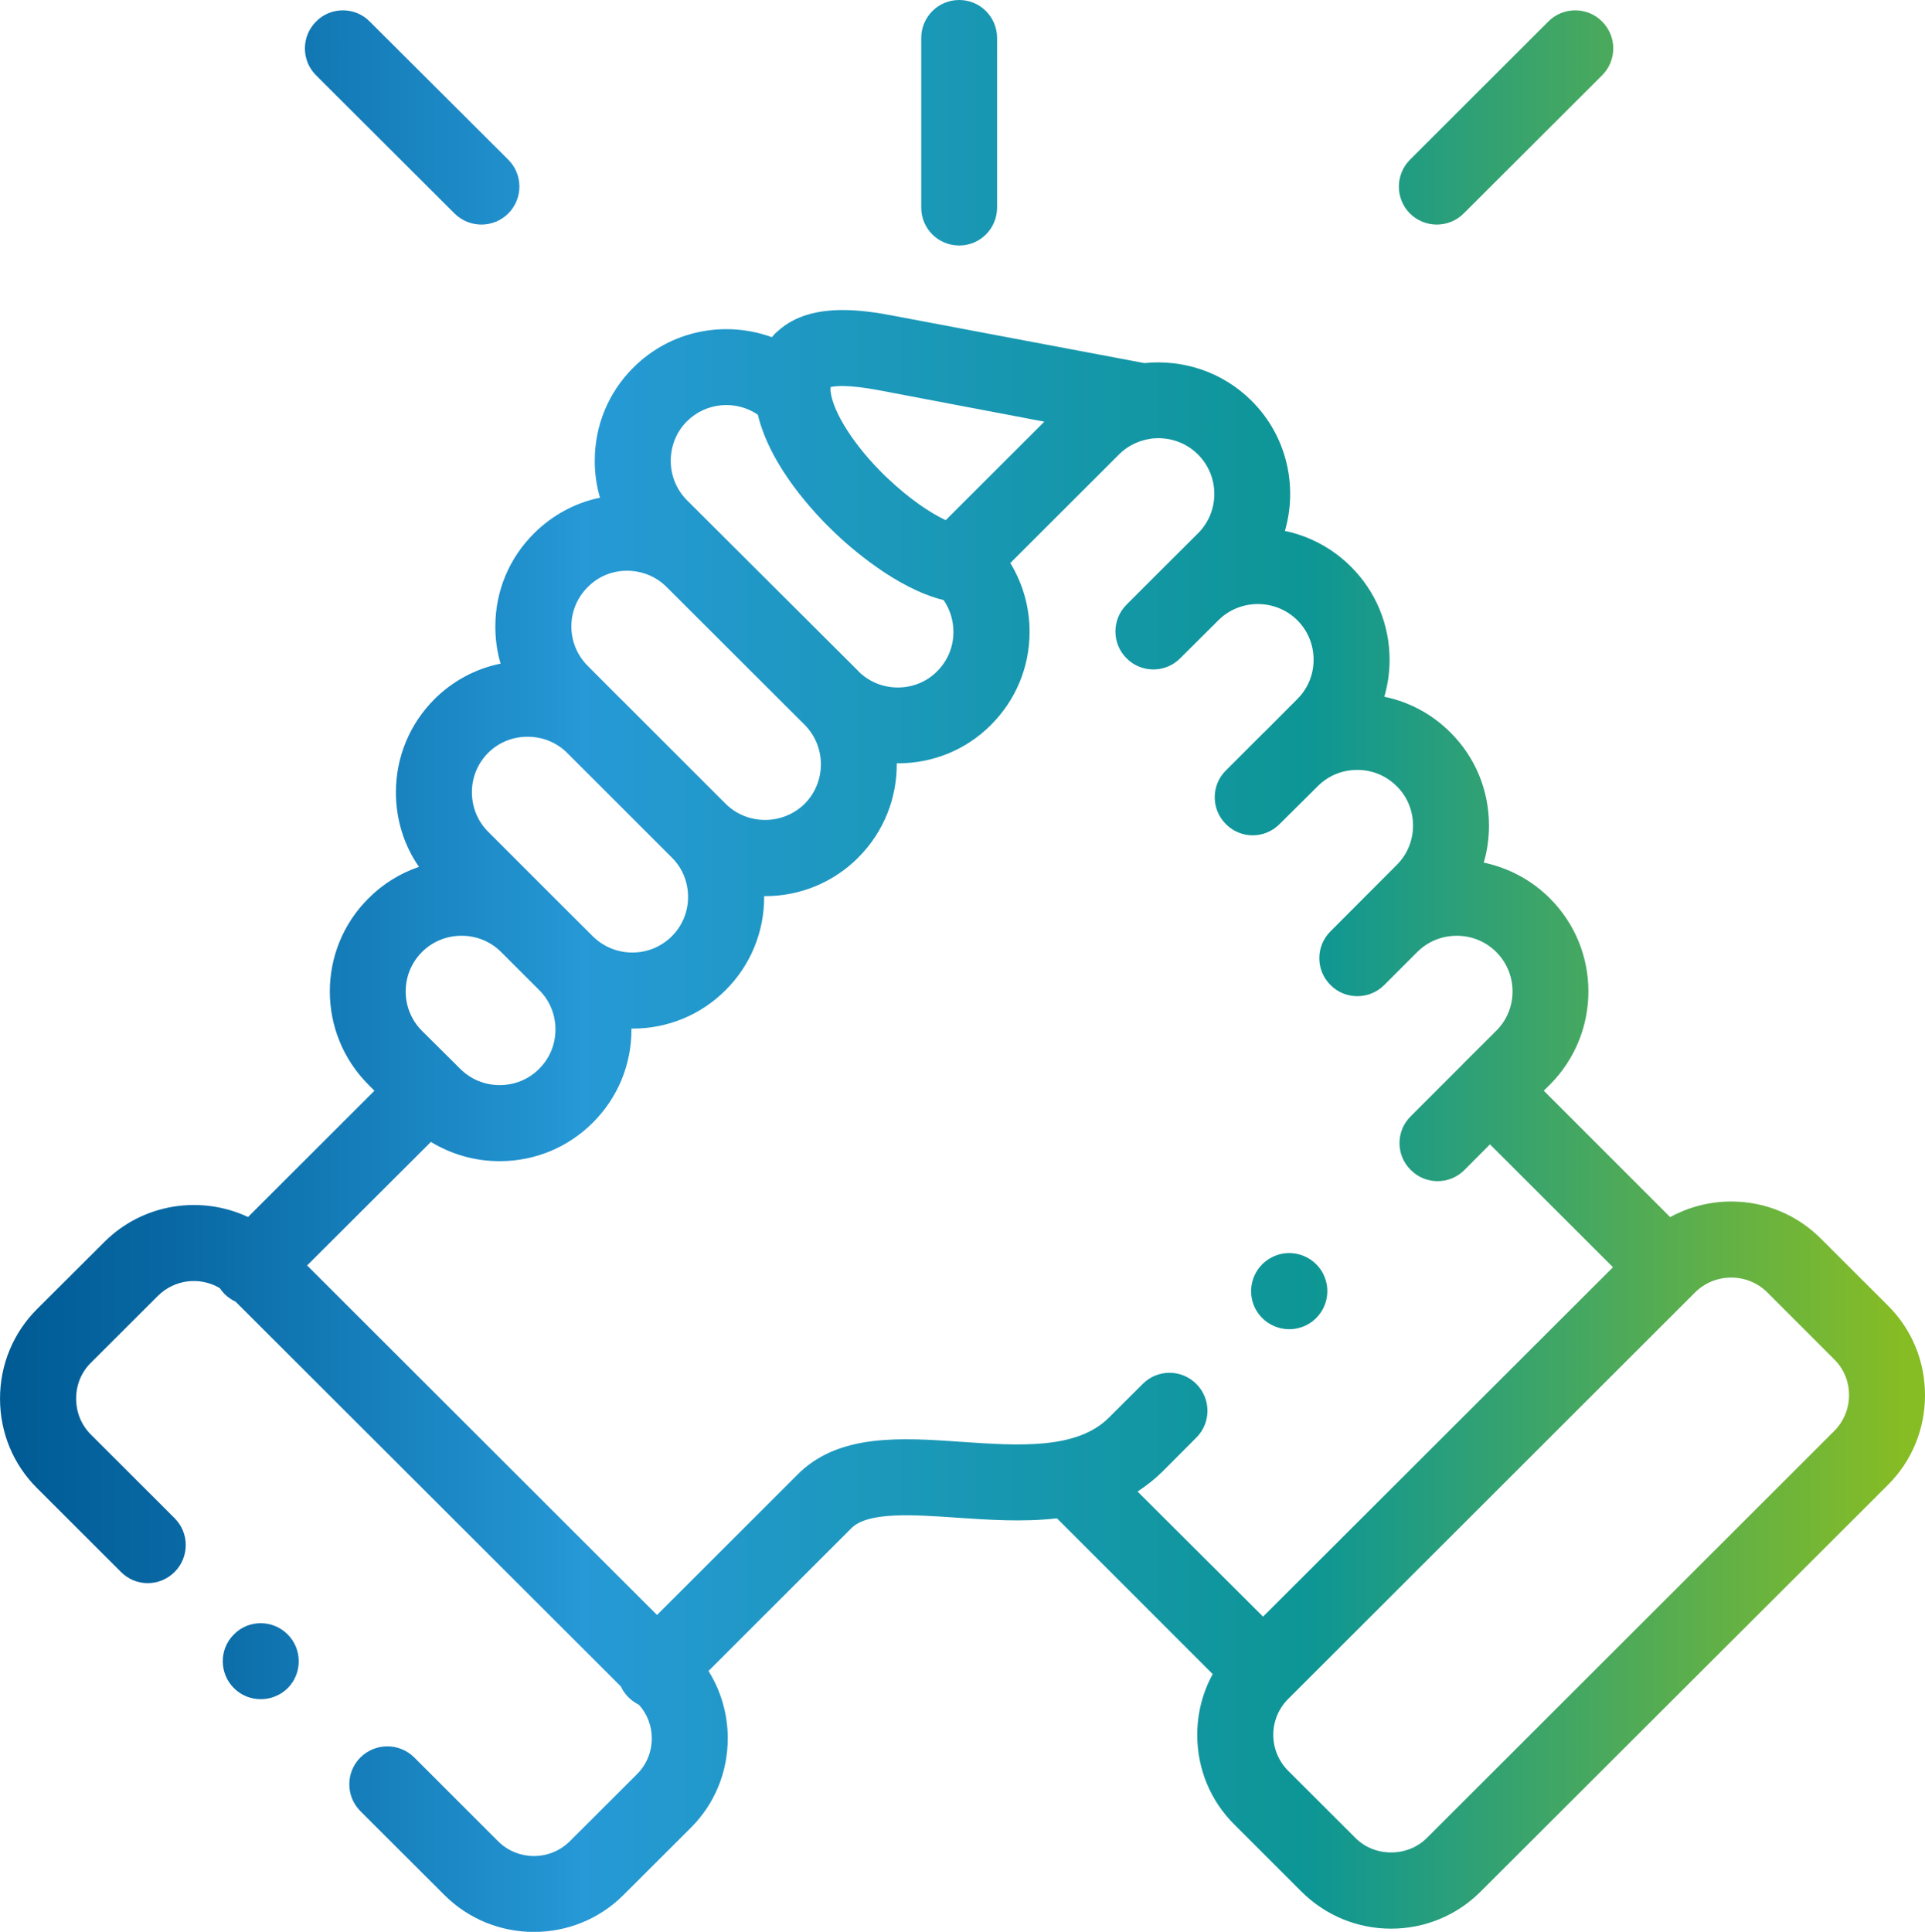 <?xml version="1.0" encoding="UTF-8"?><svg id="uuid-911c3b49-962d-4b33-b043-a17f30512563" xmlns="http://www.w3.org/2000/svg" xmlns:xlink="http://www.w3.org/1999/xlink" viewBox="0 0 77.029 77.301"><defs><style>.uuid-5a258432-dbbf-4da3-898c-b711cd2c1f60{fill:none;}.uuid-5a258432-dbbf-4da3-898c-b711cd2c1f60,.uuid-7be4f17f-cc54-42f2-891b-82a5e4475b59{stroke-width:0px;}.uuid-7be4f17f-cc54-42f2-891b-82a5e4475b59{fill:url(#uuid-f0f0b70a-c365-4435-8bbf-e2559025b39d);}.uuid-88bf279d-1ca5-41fd-aec9-3260b58777cd{clip-path:url(#uuid-1fcfe74e-43ae-461a-a4fd-2d0c66361ea4);}</style><clipPath id="uuid-1fcfe74e-43ae-461a-a4fd-2d0c66361ea4"><path class="uuid-5a258432-dbbf-4da3-898c-b711cd2c1f60" d="m9.352,65.407c-.592.592-.582,1.562.016,2.149.299.294.681.435,1.069.435.393,0,.786-.152,1.085-.451.582-.598.577-1.567-.026-2.155-.294-.288-.681-.435-1.064-.435-.393,0-.786.152-1.08.456m41.555-15.103l-.01.005c-.75.377-1.048,1.295-.671,2.044.273.529.807.834,1.368.834.231,0,.467-.058.681-.163.75-.377,1.054-1.295.676-2.044-.267-.529-.807-.839-1.363-.839-.231,0-.461.052-.681.163m3.324,23.233l-2.689-2.684c-.377-.383-.592-.891-.592-1.436,0-.54.215-1.054.592-1.431l16.293-16.277c.383-.377.891-.587,1.442-.587.545,0,1.054.21,1.436.587l2.684,2.684c.383.377.592.886.592,1.431s-.21,1.054-.592,1.436l-16.293,16.277c-.383.383-.891.587-1.442.587-.54,0-1.054-.204-1.431-.587m-35.82-30.772l-.189-.189q-.005-.005-.005-.01c-.005,0-.01-.005-.01-.005l-1.321-1.311c-.87-.87-.87-2.286,0-3.156.419-.419.98-.65,1.583-.65s1.164.231,1.583.65l1.525,1.525c.419.414.65.975.65,1.573s-.231,1.159-.655,1.578c-.414.419-.98.65-1.578.65s-1.159-.231-1.583-.655m5.31-5.3l-1.525-1.52-2.663-2.663c-.419-.419-.65-.98-.65-1.583,0-.592.231-1.153.65-1.573.419-.419.98-.645,1.578-.645.603,0,1.153.225,1.573.634l4.199,4.199c.419.414.65.975.65,1.578,0,.592-.231,1.153-.65,1.573-.419.414-.975.65-1.578.65s-1.164-.236-1.583-.65m5.316-5.3l-4.194-4.194c-.005,0-.01-.01-.021-.016l-1.305-1.311c-.419-.419-.655-.98-.655-1.578s.236-1.153.655-1.573c.419-.425.975-.655,1.573-.655s1.164.231,1.588.655l5.52,5.51c.865.87.865,2.286.005,3.156-.425.419-.991.65-1.588.65s-1.164-.231-1.578-.645m5.31,2.144c1.038-1.038,1.546-2.401,1.536-3.764h.047c1.41,0,2.736-.545,3.722-1.536.996-.996,1.546-2.317,1.546-3.727,0-.991-.273-1.934-.771-2.752l4.346-4.341c.32-.325.723-.524,1.138-.608.047-.005.089-.016.136-.026.671-.089,1.379.121,1.887.629.875.87.875,2.291.005,3.156l-1.321,1.316c-.005.005-.01.01-.016.016l-1.52,1.52c-.598.592-.598,1.557-.005,2.149.592.598,1.557.598,2.149,0l1.332-1.326.199-.199c.87-.86,2.286-.86,3.156.005.419.419.65.98.65,1.578s-.231,1.153-.65,1.573l-1.332,1.337h-.005l-1.52,1.52c-.598.587-.598,1.552-.005,2.144.592.603,1.552.603,2.149.005l1.531-1.52c.419-.419.98-.65,1.578-.65.603,0,1.159.231,1.583.655.419.414.65.975.65,1.573s-.231,1.159-.655,1.578l-2.647,2.653c-.598.592-.598,1.557,0,2.149.294.299.681.446,1.075.446.388,0,.776-.147,1.075-.446l1.3-1.3c.005-.005.016-.016.021-.021.419-.419.98-.65,1.583-.65.598,0,1.159.231,1.578.65.87.87.87,2.286,0,3.151l-1.326,1.321v.005l-2.097,2.097c-.598.587-.598,1.557,0,2.144.294.299.681.451,1.075.451.388,0,.776-.147,1.075-.446l1.022-1.027,4.922,4.917-14.002,13.981-5.022-5.006c.351-.231.687-.493,1.001-.802l1.347-1.352c.598-.592.598-1.557.005-2.149-.592-.598-1.557-.598-2.149,0l-1.352,1.347c-1.284,1.284-3.617,1.122-5.866.97-2.448-.173-4.98-.346-6.616,1.332l-5.599,5.593-14.002-13.986,4.954-4.943c.818.498,1.761.771,2.752.771,1.41,0,2.736-.55,3.727-1.541.996-.991,1.546-2.317,1.546-3.727v-.042c.01,0,.026.005.042.005,1.41,0,2.731-.545,3.722-1.536.996-.991,1.546-2.317,1.546-3.727v-.042c.01,0,.021.005.037.005,1.41,0,2.736-.55,3.732-1.546m0-7.454v-.005l-6.862-6.841c-.414-.419-.645-.975-.645-1.573,0-.603.231-1.164.645-1.578.771-.771,1.971-.86,2.841-.267.493,2.065,2.254,3.937,3.051,4.697.587.566,2.474,2.254,4.382,2.721.252.367.393.807.393,1.274,0,.598-.231,1.153-.65,1.573-.414.419-.975.65-1.573.65-.603,0-1.164-.231-1.583-.65m1.132-7.758c-1.258-1.206-2.155-2.595-2.244-3.46v-.152c.194-.047.723-.105,1.961.131l6.595,1.253-3.947,3.942c-.608-.288-1.447-.839-2.364-1.714m-4.362-5.845c-.079.063-.152.142-.231.236-1.871-.681-4.052-.278-5.546,1.221-.996.991-1.541,2.317-1.541,3.727,0,.503.068,1.001.21,1.473-1.001.21-1.908.702-2.642,1.431-.996.991-1.546,2.312-1.546,3.722,0,.508.068,1.012.21,1.489-.996.199-1.913.692-2.647,1.421-.991.996-1.541,2.317-1.541,3.727,0,1.085.32,2.118.923,2.983-.755.257-1.452.687-2.023,1.263-2.06,2.05-2.06,5.394,0,7.454l.241.241-5.059,5.053c-1.882-.881-4.199-.55-5.751,1.001l-2.689,2.679c-.954.954-1.484,2.228-1.484,3.586,0,1.363.529,2.637,1.484,3.586l3.355,3.35c.592.598,1.552.598,2.149,0,.592-.592.592-1.557,0-2.149l-3.355-3.35c-.383-.383-.587-.891-.587-1.436s.204-1.054.587-1.431l2.684-2.679c.676-.671,1.698-.776,2.48-.309.052.084.121.163.189.236.136.131.283.231.44.304l15.412,15.391c.073.157.178.309.309.44.126.126.273.225.425.304.325.367.508.834.508,1.337,0,.545-.21,1.054-.592,1.436l-2.684,2.679c-.792.792-2.081.792-2.873.005l-3.355-3.355c-.598-.592-1.557-.592-2.155,0-.592.592-.592,1.557,0,2.149l3.36,3.355c.986.986,2.286,1.478,3.58,1.478,1.305,0,2.6-.493,3.586-1.478l2.689-2.684c.959-.954,1.484-2.228,1.484-3.586,0-.97-.273-1.898-.771-2.694l5.693-5.688c.01-.005.016-.016.021-.021.655-.671,2.474-.545,4.225-.425,1.253.084,2.642.183,4.005.026l6.233,6.233c-.404.734-.619,1.567-.619,2.432,0,1.358.524,2.632,1.484,3.586l2.684,2.684c.959.954,2.233,1.484,3.586,1.484,1.358,0,2.632-.529,3.586-1.484l16.303-16.277c.954-.954,1.478-2.228,1.478-3.586s-.524-2.632-1.484-3.586l-2.684-2.679c-.954-.954-2.228-1.484-3.586-1.484-.87,0-1.698.22-2.443.624l-5.059-5.059.246-.241c2.055-2.06,2.055-5.405,0-7.454-.734-.734-1.651-1.221-2.647-1.431.142-.472.21-.975.21-1.478,0-1.415-.545-2.736-1.541-3.727-.734-.734-1.646-1.227-2.647-1.431.136-.472.21-.97.21-1.478,0-1.41-.55-2.736-1.546-3.727-.75-.75-1.672-1.227-2.642-1.431.519-1.788.079-3.795-1.332-5.205-1.174-1.169-2.757-1.667-4.293-1.51l-10.028-1.892c-.64-.126-1.347-.231-2.039-.231-.965,0-1.903.204-2.605.849M12.649.86c-.598.598-.598,1.562,0,2.155l5.536,5.525c.299.299.692.446,1.08.446s.776-.147,1.075-.446c.592-.592.592-1.557,0-2.149L14.793.86c-.294-.299-.681-.446-1.069-.446-.393,0-.781.147-1.075.446m49.308,0l-5.536,5.531c-.592.592-.592,1.557-.005,2.149.299.299.692.446,1.075.446.393,0,.781-.147,1.08-.446l5.536-5.525c.598-.598.598-1.557,0-2.155-.294-.299-.687-.446-1.075-.446s-.776.147-1.075.446M38.383,0C37.539,0,36.863.681,36.863,1.52v6.783c0,.844.676,1.52,1.52,1.52.839,0,1.515-.676,1.515-1.52V1.52C39.898.681,39.222,0,38.383,0Z"/></clipPath><linearGradient id="uuid-f0f0b70a-c365-4435-8bbf-e2559025b39d" x1="-1243.909" y1="1125.637" x2="-1238.667" y2="1125.637" gradientTransform="translate(18278.135 16578.873) scale(14.694 -14.694)" gradientUnits="userSpaceOnUse"><stop offset="0" stop-color="#005a94"/><stop offset=".095" stop-color="#0969a4"/><stop offset=".281" stop-color="#2293d0"/><stop offset=".304" stop-color="#2699d6"/><stop offset=".679" stop-color="#0d9695"/><stop offset=".986" stop-color="#86bc24"/><stop offset="1" stop-color="#86bc24"/></linearGradient></defs><g id="uuid-1f09eb24-65f8-4946-b6f5-31736760154a"><g class="uuid-88bf279d-1ca5-41fd-aec9-3260b58777cd"><rect class="uuid-7be4f17f-cc54-42f2-891b-82a5e4475b59" width="77.029" height="77.301"/></g></g></svg>